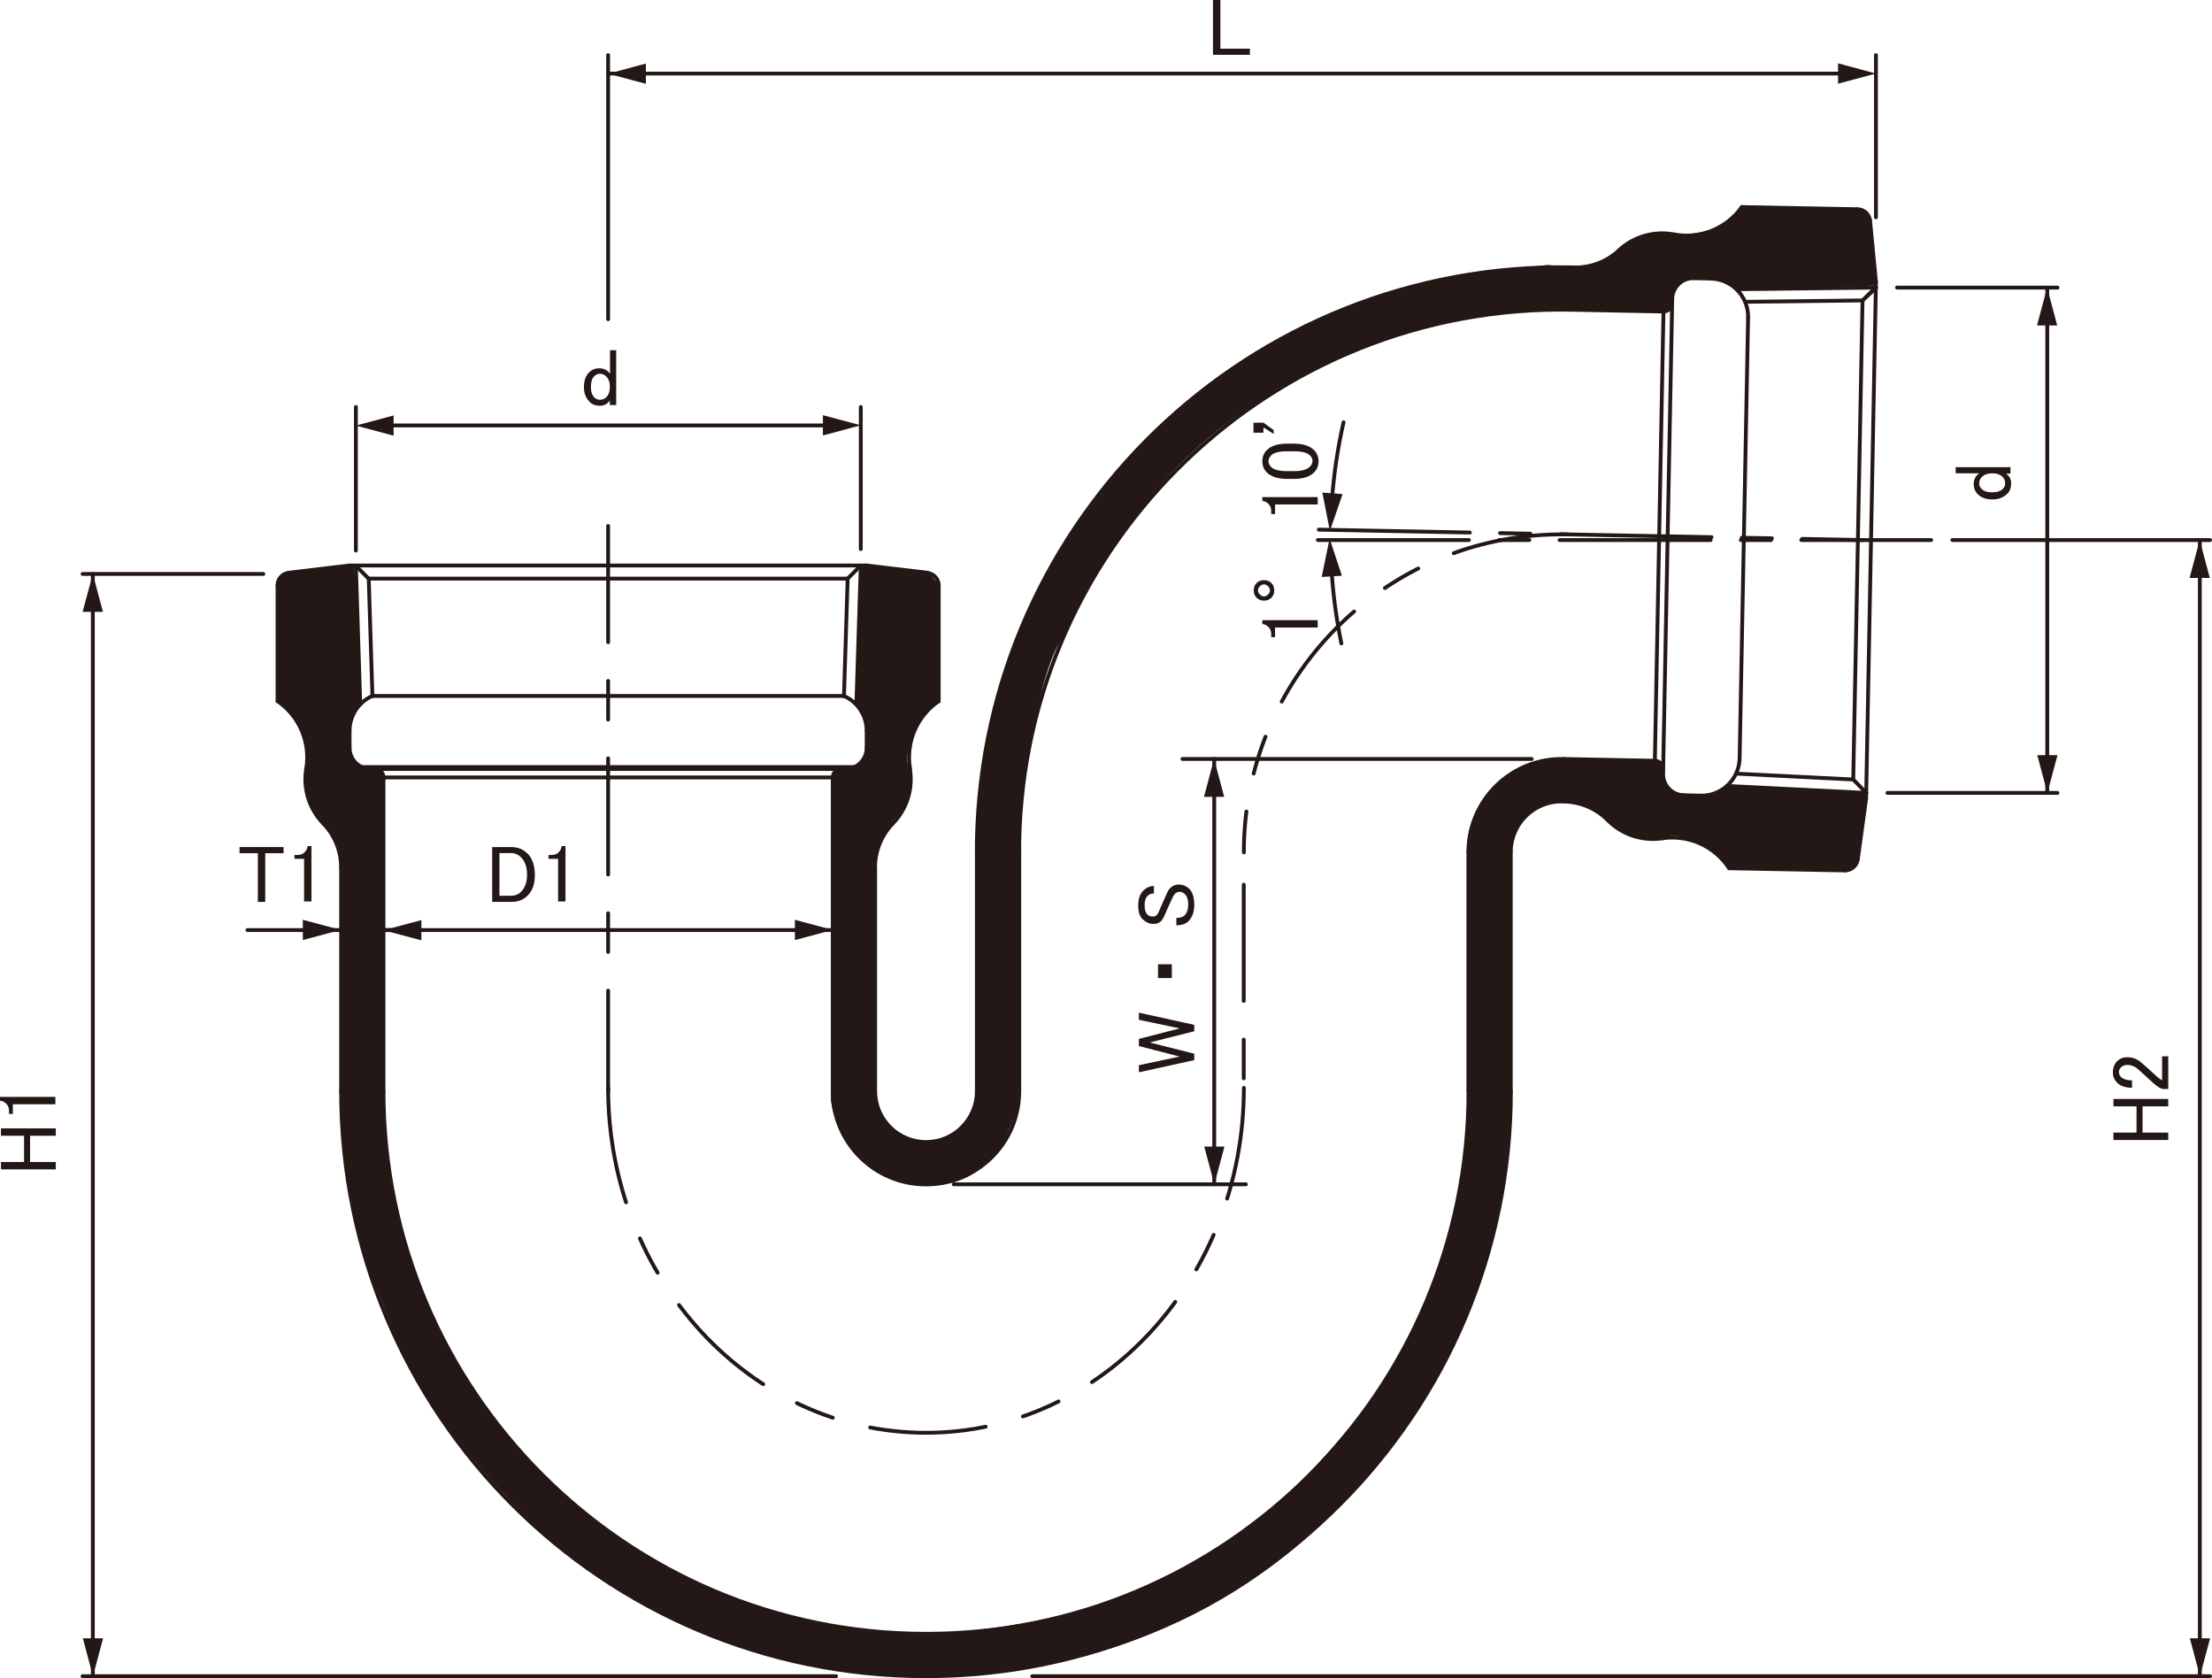 <?xml version="1.0" encoding="UTF-8"?>
<svg xmlns="http://www.w3.org/2000/svg" viewBox="0 0 161.79 122.71">
  <defs>
    <style>
      .cls-1 {
        stroke-dasharray: 11.05 2.21 2.21 2.21;
      }

      .cls-1, .cls-2, .cls-3, .cls-4 {
        fill: none;
        stroke: #231815;
        stroke-linecap: round;
        stroke-linejoin: round;
      }

      .cls-1, .cls-3, .cls-4 {
        stroke-width: .28px;
      }

      .cls-2 {
        stroke-width: .28px;
      }

      .cls-2, .cls-4 {
        stroke-dasharray: 8.5 2.83 2.83 2.83;
      }

      .cls-5 {
        fill: #231815;
      }
    </style>
  </defs>
  <g id="_レイヤー_5" data-name="レイヤー 5">
    <path class="cls-5" d="M25.94,41.34l-4.8.46-.58.29-.29.52v8.62s1.64,1.18,1.91,2.37c.35,1.51.23,2.49.23,2.49,0,0-.23,1.68.17,2.43.4.75,1.16,1.79,1.16,1.79,0,0,.64.75.93,1.45.29.69.29,1.68.29,1.68l-.06,16.44s-.03,4.91,1.45,10.83c.71,2.85,5.05,12.67,3.35,8.68-.53-1.24,3.03,7.21,12.22,14.47,3.85,3.04,8.57,5.62,14.7,7.24,3.89,1.02,8.8,1.74,13.54,1.44,17.18-1.06,26.28-10.19,30.68-15.63,1.29-1.6,3.28-4.47,5.04-7.81.77-1.47,1.59-3.28,2.14-4.86,2.49-7.18,2.55-14.24,2.55-14.24l-.12-17.95s.36-2.21,1.79-2.89c2.66-1.27,3.99-.12,3.99-.12,0,0,1.27.74,1.91,1.33.75.7,1.91,1.04,2.49.98.58-.06,1.77-.33,2.37-.17,2.66.7,3.42,2.2,3.42,2.2l8.68.23.52-.35.23-.35.58-4.4-.06-.52-10.07-.58-.81.52-.75.17h-2.03l-.75-.46-.35-.81v-.87l-.52-.41-7.18-.12s-2.79.39-4.11,1.56c-1.56,1.39-2.26,3.3-2.32,4.11-.06.81-.17,19.85-.17,19.85,0,0,.2,5.83-2.43,12.86-1.28,3.42-3.38,7.13-6.19,10.59-2.03,2.49-3.76,4.2-5.5,5.73-3.47,3.05-6.89,4.87-10.3,6.25-4.12,1.68-8.31,2.62-13.55,3.01-7.1.52-16.38-1.75-23.96-6.77-4.96-3.28-8.91-7.97-12.04-13.03-4.69-7.58-5.33-17.37-5.33-18.23s.06-24.37.06-24.37l-.12-.46-.41-.35h-.87l-.58-.41-.52-.64-.06-2.08.46-1.21.35-.35-.41-10.19Z"/>
    <path class="cls-5" d="M137.24,20.86l-.42-4.75-.42-.58-.67-.25-8.17-.25s-1.25,1.33-2,1.67-2.92.5-2.92.5c0,0-.92-.5-2.17-.08-1.25.42-3,1.92-3,1.92,0,0-.83.42-1.33.5s-2.92-.17-2.92-.17c0,0-9.08.92-12.67,2.33-1.74.69-3.72,1.4-5.75,2.42-2.14,1.07-4.24,2.47-6.08,3.75-2.11,1.47-4.97,4.28-7.33,7.17-1.66,2.03-2.9,3.9-4.42,6.17-1.14,1.71-1.84,3.6-2.42,5-1.28,3.09-1.6,5.04-2,6.25-.58,1.75-1.08,7.58-1.08,8.75v19s-.83,3.25-3.75,3.25-3.75-3.25-3.75-3.25v-17s.25-1.58.58-2.17,1.75-2,2-2.92c.25-.92-.33-2.25-.17-3s.19-1.6.85-2.35c.52-.59,1.4-1.49,1.4-1.49v-8.58l-.67-.83-4.92-.58-.5,10.08s.75.92.83,1.42.08,2,.08,2l-.42.92-.5.33-1.17.25-.5.22-.08,23.94s.43,5.51,6.5,6.17c6.17.67,7.25-6.33,7.25-6.33v-19.25s.75-9.92,2.92-14c1.07-2.02,2.75-5.46,5-8.58,2.29-3.19,5.17-6.06,8.17-8.17,5.92-4.17,10.25-5.58,13.83-6.5,3.47-.89,5.58-.96,7.33-1.08,1.17-.08,2.65-.12,4.08-.08,2.68.08,5.17.17,5.17.17h.83l.42-.5v-.75l.42-.75.83-.5,1.67.08,1,.25.92.58,10.08-.33Z"/>
  </g>
  <g id="LAY-1">
    <line class="cls-1" x1="96.39" y1="39.49" x2="141.25" y2="39.49"/>
    <line class="cls-4" x1="90.97" y1="64.69" x2="90.97" y2="79.79"/>
    <line class="cls-3" x1="27.12" y1="56.23" x2="61.84" y2="56.23"/>
    <line class="cls-3" x1="60.91" y1="56.85" x2="28.05" y2="56.85"/>
    <line class="cls-3" x1="25.57" y1="53.44" x2="25.57" y2="54.68"/>
    <line class="cls-3" x1="63.39" y1="53.44" x2="63.39" y2="54.68"/>
    <line class="cls-3" x1="20.3" y1="51.27" x2="20.3" y2="42.8"/>
    <line class="cls-3" x1="68.66" y1="51.27" x2="68.66" y2="42.81"/>
    <path class="cls-3" d="M22.4,56.2c.32-1.91-.5-3.84-2.1-4.93"/>
    <path class="cls-3" d="M68.66,51.27c-1.6,1.09-2.42,3.02-2.1,4.93"/>
    <line class="cls-1" x1="96.46" y1="38.73" x2="136.23" y2="39.49"/>
    <line class="cls-3" x1="28.05" y1="79.79" x2="28.05" y2="56.85"/>
    <line class="cls-3" x1="24.95" y1="63.44" x2="24.95" y2="79.79"/>
    <line class="cls-3" x1="60.91" y1="79.79" x2="60.91" y2="56.85"/>
    <line class="cls-3" x1="64.01" y1="63.44" x2="64.01" y2="79.79"/>
    <path class="cls-3" d="M24.95,79.79c0,23.62,19.15,42.78,42.78,42.78s42.78-19.15,42.78-42.78"/>
    <path class="cls-3" d="M28.05,79.79c0,21.91,17.76,39.68,39.68,39.68s39.68-17.77,39.68-39.68"/>
    <path class="cls-3" d="M60.91,79.79c0,3.77,3.05,6.82,6.82,6.82s6.82-3.05,6.82-6.82h0"/>
    <path class="cls-3" d="M64.01,79.79c0,2.05,1.66,3.72,3.72,3.72s3.72-1.66,3.72-3.72h0"/>
    <line class="cls-3" x1="71.45" y1="62.32" x2="71.45" y2="79.79"/>
    <line class="cls-3" x1="74.55" y1="62.32" x2="74.55" y2="79.79"/>
    <line class="cls-3" x1="107.4" y1="62.32" x2="107.4" y2="79.79"/>
    <line class="cls-3" x1="110.5" y1="62.32" x2="110.5" y2="79.79"/>
    <path class="cls-3" d="M24.95,63.44c0-1.21-.47-2.37-1.31-3.23"/>
    <path class="cls-3" d="M65.31,60.21c-.84.87-1.31,2.03-1.31,3.23"/>
    <line class="cls-3" x1="127.4" y1="15.14" x2="135.87" y2="15.3"/>
    <line class="cls-3" x1="126.47" y1="63.49" x2="134.94" y2="63.65"/>
    <line class="cls-3" x1="127.86" y1="23.21" x2="127.24" y2="55.44"/>
    <line class="cls-3" x1="122.31" y1="21.86" x2="121.64" y2="56.57"/>
    <line class="cls-3" x1="121.67" y1="22.78" x2="121.04" y2="55.63"/>
    <line class="cls-3" x1="125.13" y1="20.37" x2="123.89" y2="20.34"/>
    <line class="cls-3" x1="124.4" y1="58.18" x2="123.16" y2="58.15"/>
    <path class="cls-4" d="M114.67,39.08c-12.84-.25-23.44,9.96-23.69,22.8,0,.15,0,.29,0,.45"/>
    <line class="cls-3" x1="121.04" y1="55.63" x2="114.35" y2="55.5"/>
    <line class="cls-3" x1="114.39" y1="58.6" x2="114.29" y2="58.6"/>
    <path class="cls-3" d="M114.29,58.6c-2.05-.04-3.75,1.59-3.79,3.65v.07"/>
    <path class="cls-3" d="M114.35,55.5c-3.77-.07-6.88,2.92-6.95,6.69,0,.04,0,.09,0,.13"/>
    <line class="cls-3" x1="121.67" y1="22.78" x2="114.98" y2="22.65"/>
    <line class="cls-3" x1="115.14" y1="19.56" x2="115.04" y2="19.55"/>
    <path class="cls-3" d="M114.98,22.65c-21.91-.42-40.01,17-40.43,38.91,0,.25,0,.51,0,.76"/>
    <path class="cls-3" d="M115.04,19.55c-23.62-.45-43.14,18.33-43.59,41.95,0,.27,0,.55,0,.82"/>
    <line class="cls-3" x1="136.49" y1="58.41" x2="137.21" y2="20.6"/>
    <path class="cls-3" d="M122.43,17.14c1.91.36,3.85-.42,4.97-2"/>
    <path class="cls-3" d="M115.14,19.56c1.21.02,2.37-.42,3.26-1.24"/>
    <path class="cls-3" d="M126.47,63.49c-1.06-1.62-2.97-2.48-4.89-2.19"/>
    <path class="cls-3" d="M117.6,59.98c-.85-.86-2-1.35-3.21-1.37"/>
    <path class="cls-3" d="M27.23,50.89c-1.01.45-1.66,1.45-1.66,2.55"/>
    <path class="cls-3" d="M28.05,56.85c0-.34-.28-.62-.62-.62"/>
    <path class="cls-3" d="M61.53,56.23c-.34,0-.62.28-.62.62"/>
    <path class="cls-3" d="M25.57,54.68c0,.86.69,1.55,1.55,1.55"/>
    <path class="cls-3" d="M61.84,56.23c.86,0,1.55-.69,1.55-1.55"/>
    <path class="cls-3" d="M63.39,53.44c0-1.1-.65-2.1-1.66-2.55"/>
    <path class="cls-3" d="M68.66,42.81c0-.47-.36-.87-.83-.92"/>
    <line class="cls-3" x1="25.57" y1="41.35" x2="21.12" y2="41.88"/>
    <line class="cls-3" x1="63.39" y1="41.35" x2="67.83" y2="41.88"/>
    <path class="cls-3" d="M21.12,41.88c-.47.06-.82.45-.82.92"/>
    <path class="cls-3" d="M22.4,56.2c-.25,1.46.21,2.95,1.24,4.01"/>
    <path class="cls-3" d="M65.31,60.21c1.03-1.06,1.49-2.55,1.24-4.01"/>
    <path class="cls-3" d="M122.43,17.14c-1.45-.27-2.95.16-4.03,1.17"/>
    <path class="cls-3" d="M117.6,59.98c1.04,1.05,2.52,1.54,3.99,1.32"/>
    <line class="cls-3" x1="137.21" y1="20.6" x2="136.78" y2="16.14"/>
    <line class="cls-3" x1="135.88" y1="62.85" x2="136.49" y2="58.41"/>
    <path class="cls-3" d="M121.67,22.78c.34,0,.63-.27.63-.61h0"/>
    <path class="cls-3" d="M121.65,56.26c0-.34-.27-.62-.61-.63"/>
    <path class="cls-3" d="M127.86,23.21c.03-1.54-1.2-2.81-2.74-2.84"/>
    <path class="cls-3" d="M123.89,20.34c-.86-.02-1.56.66-1.58,1.52h0"/>
    <path class="cls-3" d="M121.64,56.57c-.02.86.66,1.56,1.52,1.58"/>
    <path class="cls-3" d="M124.4,58.18c1.54.03,2.81-1.2,2.84-2.74h0"/>
    <path class="cls-3" d="M136.78,16.14c-.05-.47-.44-.83-.91-.84"/>
    <path class="cls-3" d="M134.94,63.65c.47,0,.87-.34.94-.8"/>
    <line class="cls-3" x1="62.03" y1="41.35" x2="63.39" y2="41.35"/>
    <line class="cls-3" x1="62.01" y1="41.35" x2="25.57" y2="41.35"/>
    <line class="cls-3" x1="137.21" y1="21.03" x2="136.45" y2="21.76"/>
    <line class="cls-3" x1="136.5" y1="57.98" x2="126.32" y2="57.47"/>
    <line class="cls-3" x1="135.55" y1="57" x2="126.98" y2="56.57"/>
    <line class="cls-3" x1="136.5" y1="57.98" x2="135.55" y2="57"/>
    <line class="cls-3" x1="137.21" y1="21.03" x2="127.02" y2="21.15"/>
    <line class="cls-3" x1="136.23" y1="21.97" x2="127.65" y2="22.07"/>
    <line class="cls-3" x1="137.21" y1="21.03" x2="136.23" y2="21.97"/>
    <line class="cls-3" x1="136.23" y1="21.97" x2="135.55" y2="57"/>
    <line class="cls-3" x1="26.03" y1="41.36" x2="26.35" y2="51.5"/>
    <line class="cls-3" x1="26.97" y1="42.31" x2="27.24" y2="50.89"/>
    <line class="cls-3" x1="26.46" y1="56.09" x2="62.49" y2="56.09"/>
    <line class="cls-3" x1="62" y1="42.31" x2="61.73" y2="50.91"/>
    <line class="cls-3" x1="62.96" y1="41.36" x2="62.64" y2="51.39"/>
    <line class="cls-3" x1="26.05" y1="41.4" x2="26.96" y2="42.31"/>
    <line class="cls-3" x1="62.96" y1="41.35" x2="62" y2="42.31"/>
    <line class="cls-4" x1="44.48" y1="38.46" x2="44.48" y2="79.79"/>
    <line class="cls-3" x1="112.03" y1="55.5" x2="86.49" y2="55.5"/>
    <line class="cls-3" x1="69.76" y1="86.6" x2="91.13" y2="86.6"/>
    <line class="cls-3" x1="61.98" y1="42.31" x2="26.97" y2="42.31"/>
    <line class="cls-3" x1="61.72" y1="50.89" x2="27.3" y2="50.89"/>
  </g>
  <g id="_レイヤー_3" data-name="レイヤー 3">
    <g>
      <line class="cls-3" x1="6.79" y1="122.57" x2="6.79" y2="41.97"/>
      <polygon class="cls-5" points="7.53 44.74 6.79 41.97 6.04 44.74 7.53 44.74"/>
      <polygon class="cls-5" points="6.06 119.8 6.8 122.57 7.54 119.8 6.06 119.8"/>
    </g>
    <line class="cls-3" x1="28.05" y1="68.01" x2="60.91" y2="68.01"/>
    <polygon class="cls-5" points="58.14 68.74 60.91 68 58.14 67.26 58.14 68.74"/>
    <polygon class="cls-5" points="30.82 67.28 28.05 68.02 30.82 68.76 30.82 67.28"/>
    <line class="cls-3" x1="18.1" y1="68.01" x2="28.57" y2="68.01"/>
    <polygon class="cls-5" points="22.15 68.74 24.92 68 22.15 67.26 22.15 68.74"/>
    <line class="cls-3" x1="44.48" y1="5.38" x2="135.78" y2="5.38"/>
    <polygon class="cls-5" points="134.44 6.12 137.21 5.38 134.44 4.63 134.44 6.12"/>
    <polygon class="cls-5" points="47.24 4.65 44.48 5.39 47.24 6.13 47.24 4.65"/>
    <g>
      <line class="cls-3" x1="160.9" y1="122.57" x2="160.9" y2="39.49"/>
      <polygon class="cls-5" points="161.63 42.26 160.89 39.49 160.15 42.26 161.63 42.26"/>
      <polygon class="cls-5" points="160.17 119.8 160.91 122.57 161.65 119.8 160.17 119.8"/>
    </g>
    <g>
      <line class="cls-3" x1="149.74" y1="57.98" x2="149.74" y2="21.03"/>
      <polygon class="cls-5" points="150.47 23.8 149.73 21.03 148.99 23.8 150.47 23.8"/>
      <polygon class="cls-5" points="149.01 55.22 149.75 57.98 150.49 55.22 149.01 55.22"/>
    </g>
    <line class="cls-3" x1="88.81" y1="55.5" x2="88.81" y2="86.6"/>
    <polygon class="cls-5" points="88.08 83.84 88.82 86.6 89.56 83.84 88.08 83.84"/>
    <polygon class="cls-5" points="89.54 58.27 88.8 55.5 88.06 58.27 89.54 58.27"/>
    <path class="cls-3" d="M97.39,41.64c.11,1.81.35,3.62.72,5.41"/>
    <polygon class="cls-5" points="98.15 42.1 97.25 39.38 96.67 42.19 98.15 42.1"/>
    <path class="cls-3" d="M98.27,30.88c-.43,1.88-.71,3.78-.85,5.7"/>
    <polygon class="cls-5" points="96.72 36.02 97.27 38.83 98.2 36.13 96.72 36.02"/>
    <line class="cls-3" x1="27.95" y1="31.11" x2="60.99" y2="31.11"/>
    <polygon class="cls-5" points="60.19 31.84 62.96 31.1 60.19 30.36 60.19 31.84"/>
    <polygon class="cls-5" points="28.79 30.38 26.03 31.12 28.79 31.86 28.79 30.38"/>
  </g>
  <g id="_0" data-name="0">
    <path class="cls-5" d="M143.04,34.63v-.47h4.01v.47h-.33c.25.17.38.41.38.7,0,.33-.09.59-.28.77-.28.28-.64.42-1.08.42-.47,0-.83-.12-1.08-.38-.2-.2-.3-.45-.3-.73,0-.34.13-.61.4-.8h-1.71ZM144.96,35.77c.16.16.41.23.77.23s.6-.09.77-.26c.11-.11.16-.24.16-.4,0-.19-.06-.34-.19-.47-.17-.17-.42-.26-.75-.26s-.59.09-.77.28c-.12.12-.19.27-.19.45,0,.16.06.3.19.42Z"/>
    <g>
      <path class="cls-5" d="M35.99,61.94h1.41c.47,0,.87.16,1.2.49s.52.86.52,1.55-.18,1.16-.54,1.52c-.3.3-.69.45-1.17.45h-1.41v-4.01ZM36.53,62.38v3.12h.84c.3,0,.54-.09.73-.28.3-.3.45-.71.45-1.24,0-.56-.14-.98-.42-1.27-.22-.22-.47-.33-.75-.33h-.84Z"/>
      <path class="cls-5" d="M41.08,61.87h.28v4.05h-.54v-3.12h-.7v-.28h.21c.22,0,.39-.06.52-.19.14-.14.22-.3.23-.47Z"/>
    </g>
    <g>
      <path class="cls-5" d="M17.53,61.94h3.21v.45h-1.34v3.56h-.54v-3.56h-1.34v-.45Z"/>
      <path class="cls-5" d="M22.5,61.87h.28v4.05h-.54v-3.12h-.7v-.28h.21c.22,0,.39-.06.52-.19.14-.14.22-.3.23-.47Z"/>
    </g>
    <path class="cls-5" d="M88.72,0h.54v3.56h2.16v.45h-2.7V0Z"/>
    <g>
      <path class="cls-5" d="M154.58,83.36v-.54h1.69v-1.92h-1.69v-.54h4.01v.54h-1.88v1.92h1.88v.54h-4.01Z"/>
      <path class="cls-5" d="M155.94,79.54c-.48,0-.85-.12-1.1-.38-.2-.2-.3-.45-.3-.73,0-.34.1-.62.3-.82s.45-.3.75-.3c.38,0,.7.12.98.35.27.22.52.45.77.68l.42.38c.12.11.25.2.38.28v-1.76h.45v2.39h-.4c-.16-.03-.38-.16-.66-.4-.42-.39-.77-.71-1.05-.96-.28-.27-.58-.4-.89-.4-.19,0-.34.06-.47.19-.09.09-.14.21-.14.35,0,.12.05.23.14.33.17.17.45.26.82.26v.54Z"/>
    </g>
    <g>
      <path class="cls-5" d="M.07,85.51v-.54h1.69v-1.92H.07v-.54h4.01v.54h-1.88v1.92h1.88v.54H.07Z"/>
      <path class="cls-5" d="M0,80.49v-.28h4.05v.54H.94v.7h-.28v-.21c0-.22-.06-.39-.19-.52-.14-.14-.3-.22-.47-.23Z"/>
    </g>
    <g>
      <path class="cls-5" d="M83.3,78.41v-.52l2.98-.63-2.98-.77v-.52l2.98-.77-2.98-.63v-.52l4.05.89v.47l-3.26.82,3.26.82v.47l-4.05.89Z"/>
      <path class="cls-5" d="M84.7,70.51h1.01v1.01h-1.01v-1.01Z"/>
      <path class="cls-5" d="M83.58,67.23c-.22-.22-.33-.55-.33-1.01,0-.48.12-.85.38-1.1.22-.22.48-.33.77-.33v.54c-.19,0-.34.06-.47.19-.14.14-.21.36-.21.66,0,.33.06.55.19.68.11.11.23.16.38.16s.24-.03.3-.09c.08-.08.16-.22.23-.42.16-.36.34-.77.54-1.22.05-.12.12-.24.23-.35.17-.17.38-.26.61-.26.31,0,.58.11.8.33.23.23.35.62.35,1.15s-.14.91-.42,1.2c-.2.2-.5.3-.89.3v-.54c.28,0,.48-.06.61-.19.17-.17.26-.44.26-.8,0-.33-.08-.57-.23-.73-.12-.12-.25-.19-.38-.19-.14,0-.26.05-.35.14-.08.08-.16.2-.23.38-.08.16-.17.36-.28.61-.12.28-.23.51-.3.68-.05.12-.12.23-.21.33-.14.14-.33.21-.56.21-.3,0-.55-.11-.77-.33Z"/>
    </g>
    <g>
      <path class="cls-5" d="M92.33,45.63v-.28h4.05v.54h-3.12v.7h-.28v-.21c0-.22-.06-.39-.19-.52-.14-.14-.3-.22-.47-.23Z"/>
      <path class="cls-5" d="M92.45,42.42c.22,0,.4.07.54.21s.21.32.21.54-.07.4-.21.54-.32.21-.54.21-.4-.07-.54-.21-.21-.32-.21-.54.07-.4.21-.54.32-.21.54-.21ZM92.45,42.73c-.11,0-.21.05-.3.14s-.14.2-.14.3.05.21.14.3.2.14.3.14.21-.05.3-.14.14-.2.14-.3-.05-.21-.14-.3-.2-.14-.3-.14Z"/>
      <path class="cls-5" d="M92.33,36.63v-.28h4.05v.54h-3.12v.7h-.28v-.21c0-.22-.06-.39-.19-.52-.14-.14-.3-.22-.47-.23Z"/>
      <path class="cls-5" d="M94.16,35.02c-.69,0-1.19-.16-1.5-.47-.22-.22-.33-.49-.33-.82s.11-.6.33-.82c.31-.31.81-.47,1.5-.47h.47c.67,0,1.16.16,1.48.47.22.22.33.49.33.82s-.11.6-.33.82c-.31.31-.8.47-1.48.47h-.47ZM92.97,34.15c.2.2.59.3,1.15.3h.54c.55,0,.93-.11,1.15-.33.12-.12.19-.26.19-.4,0-.16-.06-.3-.19-.42-.2-.2-.59-.3-1.15-.3h-.54c-.56,0-.95.1-1.15.3-.12.12-.19.27-.19.42s.06.3.19.42Z"/>
      <path class="cls-5" d="M91.68,30.91h.73l.75.54v.28l-.75-.47v.38h-.73v-.73Z"/>
    </g>
    <path class="cls-5" d="M44.6,25.61h.47v4.01h-.47v-.33c-.17.25-.41.38-.7.38-.33,0-.59-.09-.77-.28-.28-.28-.42-.64-.42-1.08,0-.47.12-.83.38-1.08.2-.2.45-.3.73-.3.34,0,.61.13.8.4v-1.71ZM43.45,27.53c-.16.16-.23.41-.23.77s.09.6.26.77c.11.11.24.16.4.16.19,0,.34-.06.47-.19.17-.17.26-.42.26-.75s-.09-.59-.28-.77c-.12-.12-.27-.19-.45-.19-.16,0-.3.06-.42.19Z"/>
  </g>
  <g id="_レイヤー_4" data-name="レイヤー 4">
    <line class="cls-3" x1="61.15" y1="122.57" x2="6.04" y2="122.57"/>
    <line class="cls-3" x1="161.65" y1="122.57" x2="75.5" y2="122.57"/>
    <line class="cls-3" x1="19.26" y1="41.97" x2="6.04" y2="41.97"/>
    <line class="cls-3" x1="44.48" y1="4.03" x2="44.48" y2="23.34"/>
    <line class="cls-3" x1="137.21" y1="4.03" x2="137.21" y2="15.89"/>
    <line class="cls-3" x1="142.8" y1="39.49" x2="161.65" y2="39.49"/>
    <line class="cls-3" x1="138.05" y1="57.98" x2="150.49" y2="57.98"/>
    <line class="cls-3" x1="138.75" y1="21.03" x2="150.49" y2="21.03"/>
    <line class="cls-3" x1="26.03" y1="29.76" x2="26.03" y2="40.26"/>
    <line class="cls-3" x1="62.96" y1="29.76" x2="62.96" y2="40.15"/>
  </g>
  <g id="_図" data-name="図">
    <g id="ARC">
      <path class="cls-2" d="M44.48,79.55c0,13.93,10.41,25.22,23.25,25.22s23.25-11.29,23.25-25.22"/>
    </g>
  </g>
</svg>